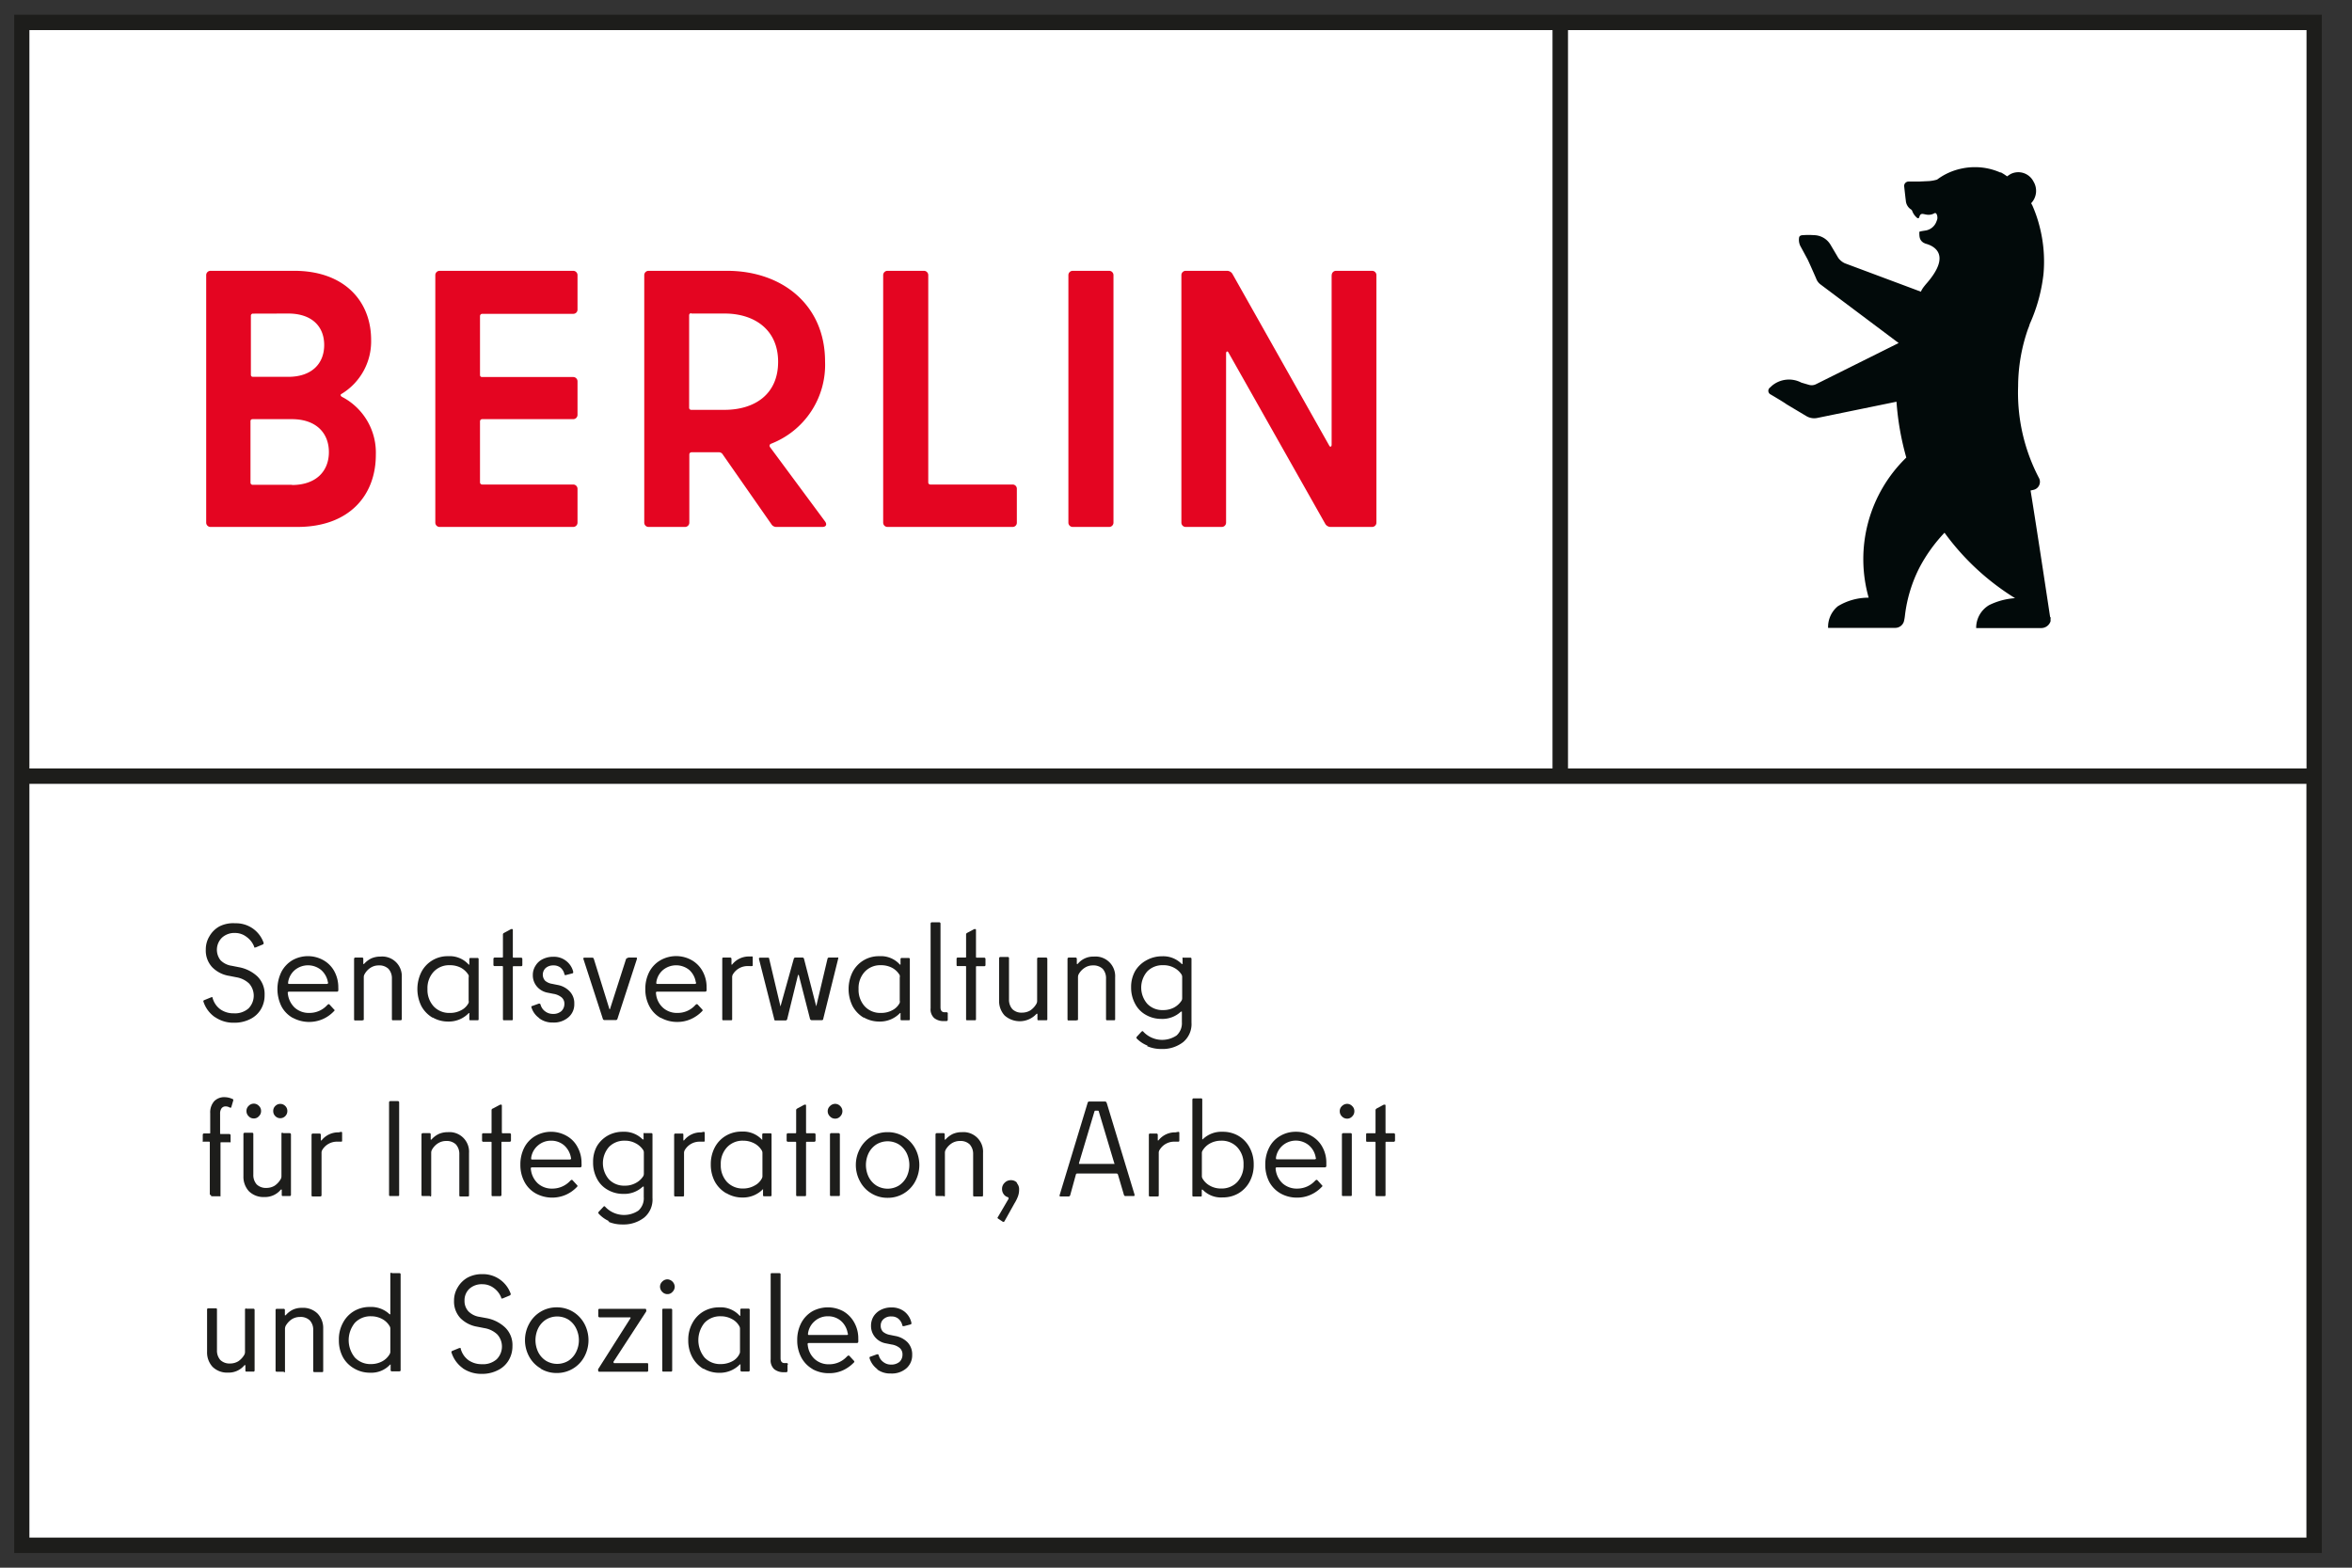 <svg id="berlin_SIAS" data-name="berlin SIAS" xmlns="http://www.w3.org/2000/svg" xmlns:xlink="http://www.w3.org/1999/xlink" viewBox="0 0 240 160"><rect x="0" y="0" width="240" height="160" fill="#333333" stroke="none"/><defs><style>.cls-1{fill:none;}.cls-2{clip-path:url(#clip-path);}.cls-3{fill:#fff;}.cls-4{fill:#1d1d1b;}.cls-5{fill:#e40521;}.cls-6{fill:#020a0a;}</style><clipPath id="clip-path"><rect class="cls-1" x="1.45" y="1.5" width="235.47" height="157"/></clipPath></defs><g class="cls-2"><polygon class="cls-3" points="236.52 158.11 1.81 158.11 1.81 1.89 236.52 1.89 236.52 158.11 236.52 158.11"/><path class="cls-4" d="M235.35,78.43H160V3.07h75.36V78.43Zm0,78.5H3V80H235.35v76.93ZM3,3.07H158.42V78.43H3V3.07ZM1.42,1.5v157h235.5V1.5Z"/></g><path class="cls-5" d="M34.87,40.19a6.26,6.26,0,0,0,3-5.49c0-4-2.77-7.06-7.85-7.06H21.49a.44.44,0,0,0-.45.45V53.33a.44.44,0,0,0,.45.45h8.86c5.23,0,8-3.17,8-7.36a6.41,6.41,0,0,0-3.48-5.93c-.15-.12-.15-.23,0-.3M29.41,32c2.36,0,3.67,1.27,3.67,3.21s-1.31,3.25-3.67,3.25H25.83c-.15,0-.23-.07-.23-.22v-6a.21.21,0,0,1,.23-.23Zm.38,17.48h-4a.22.22,0,0,1-.23-.22V43c0-.15.08-.22.23-.22h4c2.43,0,3.77,1.38,3.77,3.36s-1.34,3.36-3.77,3.36M58.93,31.52V28.09a.44.44,0,0,0-.45-.45H44.87a.44.44,0,0,0-.45.45V53.33a.44.44,0,0,0,.45.45H58.48a.44.44,0,0,0,.45-.45V49.9a.44.44,0,0,0-.45-.45H49.21a.22.22,0,0,1-.23-.22V43a.22.22,0,0,1,.23-.22h9.27a.44.44,0,0,0,.45-.45v-3.4a.44.44,0,0,0-.45-.45H49.21c-.15,0-.23-.07-.23-.22v-6a.23.23,0,0,1,.23-.23h9.27a.43.43,0,0,0,.45-.45M79.21,53.78h4.71c.38,0,.49-.26.27-.56l-5.61-7.58a.22.22,0,0,1,.07-.34,8.64,8.64,0,0,0,5.54-8.4c0-5.82-4.42-9.26-10-9.26h-8a.44.44,0,0,0-.45.45V53.33a.44.44,0,0,0,.45.45h3.7a.44.44,0,0,0,.45-.45V46.39a.22.22,0,0,1,.22-.23h2.84a.46.46,0,0,1,.3.15l5,7.17a.59.59,0,0,0,.52.3M70.54,32h3.4c3,0,5.46,1.61,5.46,4.93S77,41.83,73.91,41.83H70.54a.21.21,0,0,1-.22-.22V32.2c0-.15.07-.23.22-.23M94.72,49.23V28.09a.44.44,0,0,0-.45-.45h-3.7a.44.44,0,0,0-.45.45V53.33a.44.44,0,0,0,.45.45h12.74a.43.43,0,0,0,.45-.45V49.9a.43.43,0,0,0-.45-.45H94.94a.21.21,0,0,1-.22-.22m14.75,4.55h3.7a.44.44,0,0,0,.45-.45V28.09a.44.44,0,0,0-.45-.45h-3.7a.44.44,0,0,0-.45.45V53.33a.44.44,0,0,0,.45.45m26.41-25.69V45.38c0,.22-.15.3-.26.07l-9.87-17.51a.65.65,0,0,0-.56-.3H121a.44.44,0,0,0-.45.45V53.33a.44.44,0,0,0,.45.45h3.66a.44.44,0,0,0,.45-.45V36.08c0-.22.15-.3.26-.07l9.87,17.47a.64.64,0,0,0,.56.3H140a.44.44,0,0,0,.45-.45V28.09a.44.44,0,0,0-.45-.45h-3.66a.44.44,0,0,0-.45.45"/><path class="cls-6" d="M209.2,63s-1.37-9.1-2-12.94l.28-.06a.84.84,0,0,0,.56-1.25,18.74,18.74,0,0,1-2.11-9.32,17.87,17.87,0,0,1,1-5.83l.12-.31.07-.23a17,17,0,0,0,1.4-5.1,14.28,14.28,0,0,0-.36-4.69,13.59,13.59,0,0,0-.78-2.31l-.12-.22a1.83,1.83,0,0,0,.24-2.21,1.74,1.74,0,0,0-2.33-.77,3.75,3.75,0,0,0-.36.24l-.23-.16s-.21-.14-.4-.24l-.08,0a6.35,6.35,0,0,0-2.59-.54,6.45,6.45,0,0,0-1.33.14,6.33,6.33,0,0,0-2.52,1.13,4,4,0,0,1-.8.15l-1.05.05c-.49,0-1.06,0-1.06,0a.45.45,0,0,0-.45.45s.16,1.47.17,1.47a1.17,1.17,0,0,0,.49.9l0,0a.36.36,0,0,1,.16.17,1.63,1.63,0,0,0,.51.72.13.13,0,0,0,.21-.06c.2-.78.67.07,1.56-.42.24-.12.36.44.26.68l-.08.21a1.42,1.42,0,0,1-1.12.88c-.39.06-.62.1-.61.15,0,.45,0,.83.44,1.1l.2.09c.7.18,2.73,1,.15,4,0,0-.25.28-.44.55-.05.08-.1.16-.14.24l-.05.11-7.76-2.9a1.7,1.7,0,0,1-.67-.55L186.8,25a2,2,0,0,0-1.71-1A7.27,7.27,0,0,0,184,24c-.23,0-.36.07-.41.2a1.42,1.42,0,0,0,.17,1l.66,1.22c.06.08.9,2,.9,2a1.31,1.31,0,0,0,.42.59s8,6,8,6l-8.39,4.18a1,1,0,0,1-.79.08l-.75-.22a2.71,2.71,0,0,0-3,.32l-.24.22a.41.41,0,0,0,.11.67s1.33.78,1.62,1l2.06,1.23a1.56,1.56,0,0,0,1.06.17L193.52,41a28,28,0,0,0,1,5.7A14.44,14.44,0,0,0,190.68,61a6,6,0,0,0-3.14.87,2.74,2.74,0,0,0-1,2.21l6.36,0h.53a.92.92,0,0,0,.85-.67,5,5,0,0,0,.11-.66,14.5,14.5,0,0,1,1.5-4.87,16,16,0,0,1,2.53-3.51,25.43,25.43,0,0,0,7.2,6.68,7,7,0,0,0-2.65.71,2.69,2.69,0,0,0-1.32,2.34h6.59a1,1,0,0,0,1-.69.5.5,0,0,0,0-.13s0-.06,0-.09a.74.74,0,0,0,0-.21Z"/><path class="cls-4" d="M21.93,103.81a3.08,3.08,0,0,1-1.18-1.61l0,0a.13.13,0,0,1,.1-.13l.71-.29h.07a.09.09,0,0,1,.06,0,.15.15,0,0,1,0,.06,2.12,2.12,0,0,0,.79,1.17,2.31,2.31,0,0,0,1.37.41,2.09,2.09,0,0,0,1.51-.5,1.86,1.86,0,0,0,.06-2.54,2.49,2.49,0,0,0-1.31-.64l-.71-.14a3.09,3.09,0,0,1-1.75-.89A2.49,2.49,0,0,1,21,96.91a2.54,2.54,0,0,1,.37-1.35,2.67,2.67,0,0,1,1-1A3.09,3.09,0,0,1,24,94.23a3,3,0,0,1,1.79.53,3,3,0,0,1,1.11,1.46.08.08,0,0,1,0,.06s0,.09-.1.12l-.72.3-.07,0a.09.09,0,0,1-.07,0,.16.16,0,0,1,0-.07,2.21,2.21,0,0,0-.77-1A1.91,1.91,0,0,0,24,95.22a1.87,1.87,0,0,0-1.34.47A1.73,1.73,0,0,0,22.5,98a2,2,0,0,0,1.15.57l.71.14a3.76,3.76,0,0,1,1.9.94,2.52,2.52,0,0,1,.74,1.91,2.76,2.76,0,0,1-.38,1.45,2.59,2.59,0,0,1-1.09,1,3.54,3.54,0,0,1-1.67.37,3.28,3.28,0,0,1-1.93-.58Z"/><path class="cls-4" d="M33.46,100.25A2.12,2.12,0,0,0,32.77,99a2.11,2.11,0,0,0-2.68,0,2,2,0,0,0-.69,1.26v.07c0,.06,0,.09.13.09h3.81c.11,0,.16-.06.13-.17Zm-3.58,3.64a2.93,2.93,0,0,1-1.16-1.18,4,4,0,0,1,0-3.53A3,3,0,0,1,29.84,98,3.22,3.22,0,0,1,33,98a2.86,2.86,0,0,1,1.12,1.14,3.4,3.4,0,0,1,.4,1.64,2.45,2.45,0,0,1,0,.32.12.12,0,0,1-.13.11H29.5c-.11,0-.16.06-.13.18a2.3,2.3,0,0,0,.7,1.45,2.14,2.14,0,0,0,1.5.54,2.43,2.43,0,0,0,1.82-.8c.1-.1.18-.12.23-.06l.46.5a.1.1,0,0,1,0,.18,3.5,3.5,0,0,1-1.14.81,3.5,3.5,0,0,1-3.06-.13Z"/><path class="cls-4" d="M37,104.15h-.73c-.09,0-.14,0-.14-.13V97.87a.13.13,0,0,1,.14-.14h.66a.12.12,0,0,1,.14.14v.45s0,.07,0,.07,0,0,.07,0a2.34,2.34,0,0,1,.74-.57,2.25,2.25,0,0,1,.94-.19A2,2,0,0,1,41,99.71V104c0,.09-.05.13-.14.13h-.74c-.09,0-.13,0-.13-.13V99.88a1.44,1.44,0,0,0-.35-1,1.35,1.35,0,0,0-1-.35,1.52,1.52,0,0,0-.83.24,1.79,1.79,0,0,0-.62.68.57.57,0,0,0-.07.29V104c0,.09,0,.13-.14.13Z"/><path class="cls-4" d="M47.07,103.1a1.7,1.7,0,0,0,.75-.75.6.6,0,0,0,0-.24V99.78a.66.66,0,0,0,0-.25,2.06,2.06,0,0,0-.77-.75,2.4,2.4,0,0,0-1.14-.27,2.16,2.16,0,0,0-1.66.67,2.45,2.45,0,0,0-.63,1.76,2.49,2.49,0,0,0,.63,1.77,2.16,2.16,0,0,0,1.66.67,2.34,2.34,0,0,0,1.16-.28Zm-2.92.77A3.08,3.08,0,0,1,43,102.69a3.92,3.92,0,0,1,0-3.49,3,3,0,0,1,2.74-1.61,2.6,2.6,0,0,1,2.09.86,0,0,0,0,0,.06,0,0,0,0,0,0,0,0v-.54a.12.12,0,0,1,.14-.14h.67a.12.12,0,0,1,.14.14V104c0,.09,0,.13-.14.13h-.67c-.1,0-.14,0-.14-.13v-.54a.06.06,0,0,0,0-.06.07.07,0,0,0-.06,0,2.81,2.81,0,0,1-2.09.86,3.11,3.11,0,0,1-1.6-.42Z"/><path class="cls-4" d="M51.42,95.22l.74-.4h.07c.07,0,.1,0,.1.11v2.74s0,.07.07.07h.76a.13.13,0,0,1,.14.14v.59a.12.12,0,0,1-.14.14H52.4s-.07,0-.07.07V104c0,.09,0,.13-.14.13h-.73c-.1,0-.14,0-.14-.13V98.67s0-.07-.07-.07h-.76a.12.12,0,0,1-.14-.14v-.59a.13.13,0,0,1,.14-.14h.76s.07,0,.07-.07V95.39a.17.17,0,0,1,.1-.17Z"/><path class="cls-4" d="M55,103.89a2.06,2.06,0,0,1-.78-1.11l0,0c0-.06,0-.09.1-.11l.66-.24h.06s.09,0,.12.11a1.23,1.23,0,0,0,.48.69,1.28,1.28,0,0,0,.76.25,1.24,1.24,0,0,0,.88-.28,1,1,0,0,0,.31-.73.83.83,0,0,0-.3-.69,1.77,1.77,0,0,0-.83-.35l-.55-.11a1.88,1.88,0,0,1-1.12-.63,1.76,1.76,0,0,1-.42-1.18,1.72,1.72,0,0,1,.27-.94,1.74,1.74,0,0,1,.74-.68,2.34,2.34,0,0,1,1.07-.24,2,2,0,0,1,1.29.4,2,2,0,0,1,.75,1.12v.06c0,.06,0,.1-.11.12l-.65.17H57.7c-.05,0-.09,0-.11-.11a1.23,1.23,0,0,0-.39-.65,1.14,1.14,0,0,0-.73-.23,1.17,1.17,0,0,0-.78.26.93.93,0,0,0-.07,1.3,1.42,1.42,0,0,0,.71.32l.54.11a2.25,2.25,0,0,1,1.25.65,1.74,1.74,0,0,1,.48,1.29,1.72,1.72,0,0,1-.59,1.36,2.25,2.25,0,0,1-1.59.54,2.22,2.22,0,0,1-1.38-.42Z"/><path class="cls-4" d="M64.1,97.73h.77c.11,0,.14,0,.12.15L63,104a.17.17,0,0,1-.18.11H61.7a.17.17,0,0,1-.18-.11l-2-6.16,0,0c0-.07.05-.1.13-.1h.78a.16.16,0,0,1,.16.11L62.19,103s0,0,.05,0a.05.05,0,0,0,0,0l1.64-5.11a.18.18,0,0,1,.17-.11Z"/><path class="cls-4" d="M71,100.25A2.11,2.11,0,0,0,70.34,99a2.12,2.12,0,0,0-2.69,0,2,2,0,0,0-.68,1.26l0,.07c0,.06,0,.09.14.09H70.9c.11,0,.15-.06.12-.17Zm-3.58,3.64a2.9,2.9,0,0,1-1.15-1.18,3.62,3.62,0,0,1-.42-1.77,3.72,3.72,0,0,1,.41-1.76A2.94,2.94,0,0,1,67.4,98a3.24,3.24,0,0,1,3.19,0,2.9,2.9,0,0,1,1.11,1.14,3.29,3.29,0,0,1,.4,1.64,2.82,2.82,0,0,1,0,.32.14.14,0,0,1-.14.11H67.06q-.16,0-.12.18a2.2,2.2,0,0,0,.7,1.45,2.12,2.12,0,0,0,1.5.54,2.41,2.41,0,0,0,1.81-.8q.15-.15.24-.06l.46.5a.11.11,0,0,1,0,.18,3.65,3.65,0,0,1-1.15.81,3.32,3.32,0,0,1-1.36.29,3.4,3.4,0,0,1-1.7-.42Z"/><path class="cls-4" d="M76.69,97.61c.08,0,.12,0,.12.13v.74c0,.08,0,.12-.1.12a.71.71,0,0,1-.2,0l-.18,0a1.74,1.74,0,0,0-1.53.82.59.59,0,0,0-.09.34V104c0,.09,0,.13-.14.13h-.74c-.09,0-.13,0-.13-.13V97.87c0-.09,0-.14.13-.14h.67a.13.13,0,0,1,.14.14v.5s0,.06,0,.07a.06.06,0,0,0,.07,0,2.17,2.17,0,0,1,1.75-.82l.21,0Z"/><path class="cls-4" d="M84.68,97.73h.74a.14.14,0,0,1,.11,0,.14.14,0,0,1,0,.11L84,104c0,.08-.06.12-.16.12h-1a.18.18,0,0,1-.19-.15l-1.13-4.42a.05.05,0,0,0-.1,0L80.33,104a.18.18,0,0,1-.18.15h-1A.13.13,0,0,1,79,104l-1.56-6.15v0c0-.07.05-.11.14-.11h.75c.1,0,.15,0,.16.12l1.15,4.86s0,.06,0,.06,0,0,0-.06L81,97.85a.16.16,0,0,1,.15-.12h.74a.16.16,0,0,1,.15.12l1.25,4.86s0,.06,0,.06,0,0,0-.06l1.15-4.86a.15.15,0,0,1,.17-.12Z"/><path class="cls-4" d="M91.06,103.1a1.7,1.7,0,0,0,.75-.75.6.6,0,0,0,0-.24V99.78a.66.66,0,0,0,0-.25,2,2,0,0,0-.77-.75,2.4,2.4,0,0,0-1.14-.27,2.16,2.16,0,0,0-1.66.67,2.45,2.45,0,0,0-.63,1.76,2.49,2.49,0,0,0,.63,1.77,2.16,2.16,0,0,0,1.66.67,2.34,2.34,0,0,0,1.16-.28Zm-2.92.77A3.08,3.08,0,0,1,87,102.69a3.92,3.92,0,0,1,0-3.49,3,3,0,0,1,2.74-1.61,2.59,2.59,0,0,1,2.09.86,0,0,0,0,0,.06,0,0,0,0,0,0,0,0v-.54a.12.12,0,0,1,.14-.14h.67a.12.12,0,0,1,.14.14V104c0,.09,0,.13-.14.13h-.67c-.1,0-.14,0-.14-.13v-.54a.06.06,0,0,0,0-.06.07.07,0,0,0-.06,0,2.81,2.81,0,0,1-2.09.86,3.11,3.11,0,0,1-1.6-.42Z"/><path class="cls-4" d="M96.71,103.45v.62a.13.13,0,0,1-.14.14h-.25a1.49,1.49,0,0,1-1-.31,1.21,1.21,0,0,1-.36-1V94.27a.13.13,0,0,1,.14-.14h.73a.13.13,0,0,1,.14.14v8.54c0,.33.14.5.42.5h.19a.13.13,0,0,1,.14.14Z"/><path class="cls-4" d="M98.67,95.22l.75-.4h.07c.07,0,.1,0,.1.11v2.74s0,.07.07.07h.76a.13.13,0,0,1,.14.14v.59a.12.12,0,0,1-.14.14h-.76s-.07,0-.07.07V104c0,.09,0,.13-.14.13h-.73c-.1,0-.14,0-.14-.13V98.67a.06.06,0,0,0-.07-.07h-.76c-.1,0-.14,0-.14-.14v-.59a.12.12,0,0,1,.14-.14h.76a.06.06,0,0,0,.07-.07V95.39a.18.18,0,0,1,.09-.17Z"/><path class="cls-4" d="M106,97.73h.73a.13.13,0,0,1,.14.14V104c0,.09,0,.13-.14.13H106c-.1,0-.14,0-.14-.13v-.46s0-.06,0-.07,0,0-.09,0a2.32,2.32,0,0,1-3.26.17,2.17,2.17,0,0,1-.56-1.53v-4.3a.13.13,0,0,1,.14-.14h.73a.12.12,0,0,1,.14.14V102a1.43,1.43,0,0,0,.35,1,1.31,1.31,0,0,0,1,.35,1.6,1.6,0,0,0,.83-.23,2,2,0,0,0,.62-.68.59.59,0,0,0,.07-.29V97.87a.12.12,0,0,1,.14-.14Z"/><path class="cls-4" d="M109.81,104.15h-.74c-.09,0-.14,0-.14-.13V97.87a.13.13,0,0,1,.14-.14h.67a.13.13,0,0,1,.14.14v.45s0,.07,0,.07,0,0,.08,0a2.05,2.05,0,0,1,1.67-.76,2,2,0,0,1,2.16,2.12V104c0,.09,0,.13-.14.13H113c-.09,0-.14,0-.14-.13V99.88a1.43,1.43,0,0,0-.34-1,1.38,1.38,0,0,0-1-.35,1.49,1.49,0,0,0-.83.24,1.81,1.81,0,0,0-.63.68.68.68,0,0,0-.06.29V104c0,.09,0,.13-.14.13Z"/><path class="cls-4" d="M119.8,102.83a2.11,2.11,0,0,0,.77-.71.51.51,0,0,0,.06-.25V99.72a.49.49,0,0,0-.06-.25,2,2,0,0,0-.77-.7,2.23,2.23,0,0,0-1.12-.26,2.15,2.15,0,0,0-1.61.63,2.52,2.52,0,0,0,0,3.31,2.12,2.12,0,0,0,1.61.64,2.34,2.34,0,0,0,1.12-.26Zm-2.7,3.89A3.23,3.23,0,0,1,116,106a.14.14,0,0,1,0-.19l.47-.51s.07-.06.1-.06.06,0,.1.06a2.63,2.63,0,0,0,3.39.38,1.68,1.68,0,0,0,.54-1.36v-1s0-.06,0-.07-.06,0-.1,0a2.75,2.75,0,0,1-2,.74,3.12,3.12,0,0,1-1.57-.41,2.72,2.72,0,0,1-1.1-1.13,3.44,3.44,0,0,1-.41-1.69,3.29,3.29,0,0,1,.42-1.67A3,3,0,0,1,117,98a3.22,3.22,0,0,1,1.58-.4,2.63,2.63,0,0,1,2,.78s.07,0,.09,0a.1.1,0,0,0,0-.09v-.45a.13.13,0,0,1,0-.1.12.12,0,0,1,.09,0h.68a.12.12,0,0,1,.14.14v6.48a2.39,2.39,0,0,1-.85,2,3.43,3.43,0,0,1-2.22.7,3.56,3.56,0,0,1-1.46-.29Z"/><path class="cls-4" d="M21.41,121.94v-5.35s0-.07-.07-.07h-.55a.17.17,0,0,1-.1,0,.12.12,0,0,1,0-.09v-.61a.13.13,0,0,1,.14-.14h.55c.05,0,.07,0,.07-.07v-2a1.73,1.73,0,0,1,.39-1.2,1.41,1.41,0,0,1,1.11-.43,1.94,1.94,0,0,1,.76.18c.08,0,.11.1.09.16l-.19.65c0,.09-.09.1-.18.06a.84.84,0,0,0-.4-.11.51.51,0,0,0-.42.19.91.91,0,0,0-.15.56v2a.06.06,0,0,0,.07.07h.86a.13.13,0,0,1,.14.14v.61a.18.18,0,0,1,0,.09.17.17,0,0,1-.1,0h-.86a.06.06,0,0,0-.07.07v5.35a.16.16,0,0,1,0,.09.12.12,0,0,1-.09,0h-.75c-.09,0-.14,0-.14-.13Z"/><path class="cls-4" d="M28.1,113.92a.71.71,0,0,1-.22-.53.69.69,0,0,1,.22-.52.71.71,0,0,1,1,0,.69.69,0,0,1,.22.52.71.71,0,0,1-.22.53.71.71,0,0,1-1,0Zm-2.73,0a.71.71,0,0,1-.22-.53.69.69,0,0,1,.22-.52.72.72,0,0,1,.53-.23.7.7,0,0,1,.52.23.69.69,0,0,1,.22.52.71.71,0,0,1-.22.53.66.66,0,0,1-.52.23.68.68,0,0,1-.53-.23Zm3.45,1.73h.73a.13.13,0,0,1,.14.14v6.15c0,.09-.05.13-.14.13h-.66c-.09,0-.14,0-.14-.13v-.46s0-.06,0-.07-.05,0-.09,0a2.08,2.08,0,0,1-1.67.76,2.12,2.12,0,0,1-1.59-.59,2.17,2.17,0,0,1-.56-1.53v-4.3a.13.13,0,0,1,.14-.14h.73a.12.12,0,0,1,.14.14v4.14a1.43,1.43,0,0,0,.35,1,1.35,1.35,0,0,0,1,.35,1.6,1.6,0,0,0,.83-.23,2,2,0,0,0,.62-.68.59.59,0,0,0,.07-.29v-4.32a.13.13,0,0,1,.14-.14Z"/><path class="cls-4" d="M34.79,115.52c.08,0,.12,0,.12.14v.74c0,.08,0,.12-.1.12l-.2,0-.18,0a1.74,1.74,0,0,0-1.53.82.59.59,0,0,0-.09.34v4.3c0,.09-.05.13-.14.13h-.74c-.09,0-.14,0-.14-.13v-6.15a.13.13,0,0,1,.14-.14h.67a.13.13,0,0,1,.14.14v.5s0,.06,0,.06a.07.07,0,0,0,.07,0,2.17,2.17,0,0,1,1.75-.82Z"/><path class="cls-4" d="M40.73,112.52v9.42c0,.09,0,.13-.14.13h-.75c-.09,0-.14,0-.14-.13v-9.42a.13.13,0,0,1,.14-.14h.75a.13.13,0,0,1,.14.14Z"/><path class="cls-4" d="M43.88,122.07h-.73c-.09,0-.14,0-.14-.13v-6.15a.13.13,0,0,1,.14-.14h.66a.12.12,0,0,1,.14.14v.45s0,.06,0,.07,0,0,.07,0a2.34,2.34,0,0,1,.74-.57,2.25,2.25,0,0,1,.94-.19,2,2,0,0,1,2.16,2.12v4.31c0,.09,0,.13-.14.13H47c-.09,0-.13,0-.13-.13V117.8a1.44,1.44,0,0,0-.35-1,1.35,1.35,0,0,0-1-.35,1.52,1.52,0,0,0-.83.24,1.83,1.83,0,0,0-.62.67.63.63,0,0,0-.07.3v4.32c0,.09,0,.13-.14.13Z"/><path class="cls-4" d="M50.29,113.14l.75-.4h.07c.07,0,.1,0,.1.11v2.74s0,.07.07.07H52a.13.13,0,0,1,.14.14v.59a.13.13,0,0,1-.14.14h-.76c-.05,0-.07,0-.07.07v5.35c0,.09-.05.13-.14.13h-.73c-.1,0-.14,0-.14-.13v-5.35a.06.06,0,0,0-.07-.07h-.76a.12.12,0,0,1-.14-.14v-.59a.12.12,0,0,1,.14-.14h.76a.06.06,0,0,0,.07-.07v-2.27a.18.18,0,0,1,.09-.17Z"/><path class="cls-4" d="M58.26,118.17a2.18,2.18,0,0,0-.69-1.27,2,2,0,0,0-1.34-.48,2,2,0,0,0-1.35.5,2,2,0,0,0-.68,1.26v.07c0,.06,0,.09.13.09h3.81c.11,0,.15-.06.13-.17Zm-3.58,3.64a2.93,2.93,0,0,1-1.16-1.18,3.65,3.65,0,0,1-.42-1.77,3.72,3.72,0,0,1,.41-1.76,2.9,2.9,0,0,1,1.13-1.17,3.22,3.22,0,0,1,3.18,0,2.77,2.77,0,0,1,1.11,1.14,3.3,3.3,0,0,1,.41,1.64,2.45,2.45,0,0,1,0,.32.13.13,0,0,1-.14.11H54.3c-.11,0-.16.06-.13.18a2.3,2.3,0,0,0,.7,1.45,2.12,2.12,0,0,0,1.5.54,2.48,2.48,0,0,0,1.82-.8c.1-.1.18-.12.23-.06l.46.5a.11.11,0,0,1,0,.18,3.5,3.5,0,0,1-1.14.81,3.5,3.5,0,0,1-3.06-.13Z"/><path class="cls-4" d="M64.87,120.74a2,2,0,0,0,.77-.7.54.54,0,0,0,.06-.25v-2.15a.49.49,0,0,0-.06-.25,2,2,0,0,0-.77-.7,2.24,2.24,0,0,0-1.12-.27,2.16,2.16,0,0,0-1.61.64,2.52,2.52,0,0,0,0,3.31,2.12,2.12,0,0,0,1.61.64,2.24,2.24,0,0,0,1.12-.27Zm-2.7,3.9a3.23,3.23,0,0,1-1.08-.77.14.14,0,0,1,0-.19l.48-.51a.12.12,0,0,1,.09-.06s.06,0,.1.06a2.63,2.63,0,0,0,3.39.38,1.69,1.69,0,0,0,.54-1.37v-1s0-.06,0-.07-.06,0-.1,0a2.75,2.75,0,0,1-2,.74,3.12,3.12,0,0,1-1.57-.41,2.72,2.72,0,0,1-1.1-1.13,3.43,3.43,0,0,1-.4-1.69A3.26,3.26,0,0,1,60.9,117,3,3,0,0,1,62,115.91a3.12,3.12,0,0,1,1.58-.4,2.63,2.63,0,0,1,2,.78s.07,0,.09,0a.1.1,0,0,0,0-.09v-.45a.13.13,0,0,1,0-.1.12.12,0,0,1,.09,0h.68a.12.12,0,0,1,.14.14v6.48a2.39,2.39,0,0,1-.85,2,3.43,3.43,0,0,1-2.22.7,3.56,3.56,0,0,1-1.46-.29Z"/><path class="cls-4" d="M71.78,115.52c.09,0,.13,0,.13.14v.74c0,.08,0,.12-.1.12l-.2,0-.19,0a1.74,1.74,0,0,0-1.52.82.6.6,0,0,0-.1.34v4.3c0,.09,0,.13-.13.13h-.74c-.09,0-.14,0-.14-.13v-6.15a.13.13,0,0,1,.14-.14h.67c.09,0,.13,0,.13.14v.5s0,.06,0,.06,0,0,.07,0a2.16,2.16,0,0,1,1.75-.82Z"/><path class="cls-4" d="M77,121a1.7,1.7,0,0,0,.75-.75.49.49,0,0,0,.05-.25V117.7a.51.51,0,0,0-.05-.25,1.92,1.92,0,0,0-.77-.75,2.4,2.4,0,0,0-1.14-.28,2.16,2.16,0,0,0-1.66.68,2.45,2.45,0,0,0-.63,1.76,2.49,2.49,0,0,0,.63,1.77,2.19,2.19,0,0,0,1.66.67A2.34,2.34,0,0,0,77,121Zm-2.92.77a3.08,3.08,0,0,1-1.14-1.18,3.68,3.68,0,0,1-.41-1.75,3.64,3.64,0,0,1,.41-1.74,3,3,0,0,1,1.14-1.19,3.12,3.12,0,0,1,1.61-.42,2.61,2.61,0,0,1,2.09.86s0,0,0,0a.05.05,0,0,0,0,0v-.54a.12.12,0,0,1,.14-.14h.68c.09,0,.13,0,.13.14v6.15c0,.09,0,.13-.13.13H78c-.1,0-.14,0-.14-.13v-.54a.06.06,0,0,0,0-.06,0,0,0,0,0,0,0,2.83,2.83,0,0,1-2.09.86,3.12,3.12,0,0,1-1.61-.42Z"/><path class="cls-4" d="M81.34,113.14l.75-.4h.07c.06,0,.09,0,.09.11v2.74s0,.07.07.07h.76a.13.13,0,0,1,.14.14v.59a.13.13,0,0,1-.14.14h-.76s-.07,0-.07.07v5.35c0,.09,0,.13-.14.13h-.73c-.09,0-.14,0-.14-.13v-5.35s0-.07-.07-.07h-.76a.13.13,0,0,1-.14-.14v-.59a.13.13,0,0,1,.14-.14h.76s.07,0,.07-.07v-2.27a.17.17,0,0,1,.1-.17Z"/><path class="cls-4" d="M84.69,121.94v-6.15a.13.13,0,0,1,.14-.14h.73a.13.13,0,0,1,.14.14v6.15c0,.09,0,.13-.14.13h-.73c-.09,0-.14,0-.14-.13Zm0-8a.72.72,0,0,1-.23-.53.7.7,0,0,1,.23-.52.74.74,0,0,1,.54-.23.71.71,0,0,1,.51.23.73.73,0,0,1,.22.52.75.75,0,0,1-.22.53.67.67,0,0,1-.51.23.7.7,0,0,1-.54-.23Z"/><path class="cls-4" d="M91.72,121a2.32,2.32,0,0,0,.79-.88,2.8,2.8,0,0,0,0-2.44,2.32,2.32,0,0,0-.79-.88,2.21,2.21,0,0,0-2.29,0,2.24,2.24,0,0,0-.79.88,2.8,2.8,0,0,0,0,2.44,2.24,2.24,0,0,0,.79.88,2.21,2.21,0,0,0,2.29,0Zm-2.8.8a3.1,3.1,0,0,1-1.16-1.22,3.5,3.5,0,0,1,0-3.36A3.16,3.16,0,0,1,88.92,116a3.1,3.1,0,0,1,1.65-.45,3.13,3.13,0,0,1,1.66.45,3.24,3.24,0,0,1,1.16,1.22,3.57,3.57,0,0,1,0,3.36,3.17,3.17,0,0,1-1.16,1.22,3.13,3.13,0,0,1-1.66.45,3.1,3.1,0,0,1-1.65-.45Z"/><path class="cls-4" d="M96.33,122.07H95.6c-.09,0-.14,0-.14-.13v-6.15a.13.13,0,0,1,.14-.14h.66a.12.12,0,0,1,.14.14v.45s0,.06,0,.07,0,0,.07,0a2.45,2.45,0,0,1,.74-.57,2.25,2.25,0,0,1,.94-.19,2,2,0,0,1,2.16,2.12v4.31c0,.09,0,.13-.14.13h-.73c-.1,0-.14,0-.14-.13V117.8a1.44,1.44,0,0,0-.35-1,1.34,1.34,0,0,0-1-.35,1.53,1.53,0,0,0-.84.24,1.92,1.92,0,0,0-.62.67.63.63,0,0,0-.07.3v4.32c0,.09,0,.13-.14.13Z"/><path class="cls-4" d="M103.73,120.72a.92.92,0,0,1,.26.7,1.92,1.92,0,0,1-.12.69,4,4,0,0,1-.36.72l-1,1.79a.13.13,0,0,1-.2.06l-.47-.31a.11.11,0,0,1,0-.18l1.07-1.83a.13.13,0,0,0,0-.09s0-.06-.08-.09a.75.75,0,0,1-.42-.31.88.88,0,0,1-.16-.53.85.85,0,0,1,.26-.62.87.87,0,0,1,.64-.27.84.84,0,0,1,.64.27Z"/><path class="cls-4" d="M110.21,118.79h3.49s.07,0,0-.08l-1.58-5.28s0-.07-.08-.07h-.28s-.06,0-.08.07l-1.58,5.28c0,.05,0,.08.06.08Zm2.71-6.26,2.85,9.39,0,.06c0,.06,0,.09-.13.09h-.77a.16.16,0,0,1-.18-.11l-.61-2.07a.16.16,0,0,0-.15-.12h-4a.14.14,0,0,0-.15.12L109.2,122a.17.17,0,0,1-.18.11h-.78c-.1,0-.14,0-.11-.15l2.85-9.39a.17.17,0,0,1,.18-.15h1.58a.17.17,0,0,1,.18.15Z"/><path class="cls-4" d="M120.22,115.52c.08,0,.12,0,.12.14v.74q0,.12-.09.12l-.2,0-.19,0a1.72,1.72,0,0,0-1.52.82.53.53,0,0,0-.1.34v4.3c0,.09,0,.13-.14.13h-.73c-.1,0-.14,0-.14-.13v-6.15a.12.12,0,0,1,.14-.14H118a.13.13,0,0,1,.14.14v.5s0,.06,0,.06,0,0,.07,0a2.14,2.14,0,0,1,1.74-.82Z"/><path class="cls-4" d="M126.26,120.63a2.49,2.49,0,0,0,.63-1.77,2.45,2.45,0,0,0-.63-1.76,2.16,2.16,0,0,0-1.65-.68,2.35,2.35,0,0,0-1.14.28,2,2,0,0,0-.77.75.46.46,0,0,0-.06.22v2.38a.43.43,0,0,0,.06.22,1.92,1.92,0,0,0,.77.75,2.24,2.24,0,0,0,1.14.28,2.18,2.18,0,0,0,1.65-.67Zm-3.58-4.34a.14.14,0,0,0,.09-.05,2.73,2.73,0,0,1,2-.73,3.14,3.14,0,0,1,1.61.42,3,3,0,0,1,1.13,1.19,3.53,3.53,0,0,1,.42,1.74,3.57,3.57,0,0,1-.42,1.75,3.06,3.06,0,0,1-1.13,1.18,3.14,3.14,0,0,1-1.61.42,2.59,2.59,0,0,1-2.05-.79.21.21,0,0,0-.09,0s0,0,0,.08v.49c0,.09,0,.13-.14.13h-.68c-.09,0-.14,0-.14-.13v-9.75a.13.13,0,0,1,.14-.14h.73a.12.12,0,0,1,.14.14v4s0,.08,0,.09Z"/><path class="cls-4" d="M134.26,118.17a2.07,2.07,0,0,0-.69-1.27,2.08,2.08,0,0,0-2.68,0,2.05,2.05,0,0,0-.69,1.26v.07c0,.06,0,.09.14.09h3.81c.11,0,.15-.06.12-.17Zm-3.58,3.64a3,3,0,0,1-1.16-1.18,3.76,3.76,0,0,1-.41-1.77,3.72,3.72,0,0,1,.41-1.76,2.81,2.81,0,0,1,1.12-1.17,3.08,3.08,0,0,1,1.6-.42,3,3,0,0,1,1.58.42,2.86,2.86,0,0,1,1.12,1.14,3.29,3.29,0,0,1,.4,1.64c0,.14,0,.24,0,.32a.14.14,0,0,1-.14.11H130.3c-.11,0-.15.06-.13.18a2.3,2.3,0,0,0,.7,1.45,2.17,2.17,0,0,0,1.51.54,2.46,2.46,0,0,0,1.81-.8q.15-.15.24-.06l.45.5a.1.1,0,0,1,0,.18,3.5,3.5,0,0,1-1.14.81,3.32,3.32,0,0,1-1.36.29,3.37,3.37,0,0,1-1.7-.42Z"/><path class="cls-4" d="M136.93,121.94v-6.15a.13.13,0,0,1,.14-.14h.73a.12.12,0,0,1,.14.14v6.15c0,.09,0,.13-.14.13h-.73c-.09,0-.14,0-.14-.13Zm0-8a.71.71,0,0,1-.22-.53.69.69,0,0,1,.22-.52.76.76,0,0,1,.54-.23.71.71,0,0,1,.51.23.69.69,0,0,1,.22.52.71.71,0,0,1-.22.53.67.67,0,0,1-.51.23.72.72,0,0,1-.54-.23Z"/><path class="cls-4" d="M140.46,113.14l.75-.4h.07c.06,0,.1,0,.1.11v2.74s0,.07.06.07h.77a.13.13,0,0,1,.14.14v.59a.13.13,0,0,1-.14.14h-.77s-.06,0-.06.07v5.35c0,.09,0,.13-.14.13h-.74c-.09,0-.14,0-.14-.13v-5.35s0-.07-.06-.07h-.77c-.09,0-.13,0-.13-.14v-.59c0-.09,0-.14.13-.14h.77s.06,0,.06-.07v-2.27a.18.18,0,0,1,.1-.17Z"/><path class="cls-4" d="M25.11,133.57h.73a.12.12,0,0,1,.14.14v6.14a.12.12,0,0,1-.14.14h-.66c-.1,0-.14,0-.14-.14v-.45s0-.06,0-.07-.05,0-.09,0a2.08,2.08,0,0,1-1.67.76,2.12,2.12,0,0,1-1.59-.59,2.17,2.17,0,0,1-.56-1.53v-4.3a.12.12,0,0,1,.14-.14H22c.1,0,.14,0,.14.14v4.14a1.43,1.43,0,0,0,.35,1,1.35,1.35,0,0,0,1,.35,1.6,1.6,0,0,0,.83-.23,2,2,0,0,0,.62-.68A.59.59,0,0,0,25,138v-4.32a.12.12,0,0,1,.14-.14Z"/><path class="cls-4" d="M29,140h-.74a.12.12,0,0,1-.14-.14v-6.14a.12.12,0,0,1,.14-.14h.67a.12.12,0,0,1,.14.14v.45s0,.06,0,.07.05,0,.08,0a2.3,2.3,0,0,1,.73-.57,2.13,2.13,0,0,1,.94-.19,2.1,2.1,0,0,1,1.59.59,2.13,2.13,0,0,1,.57,1.53v4.3c0,.1,0,.14-.14.14H32.1a.12.12,0,0,1-.14-.14v-4.14a1.38,1.38,0,0,0-.35-1,1.34,1.34,0,0,0-1-.35,1.57,1.57,0,0,0-.83.23,2,2,0,0,0-.63.68.77.77,0,0,0-.07.29v4.32c0,.1,0,.14-.13.14Z"/><path class="cls-4" d="M39,138.94a1.92,1.92,0,0,0,.77-.75.46.46,0,0,0,.06-.22v-2.38a.46.46,0,0,0-.06-.22,1.92,1.92,0,0,0-.77-.75,2.4,2.4,0,0,0-1.14-.28,2.18,2.18,0,0,0-1.65.67,2.8,2.8,0,0,0,0,3.54,2.18,2.18,0,0,0,1.65.67,2.4,2.4,0,0,0,1.14-.28Zm1-9h.74a.12.12,0,0,1,.14.14v9.74a.12.12,0,0,1-.14.14H40a.12.12,0,0,1-.14-.14v-.48c0-.05,0-.07,0-.08a.14.14,0,0,0-.09.05,2.6,2.6,0,0,1-2,.79,3.14,3.14,0,0,1-1.61-.42A3,3,0,0,1,35,138.53a3.57,3.57,0,0,1-.42-1.75A3.5,3.5,0,0,1,35,135a3,3,0,0,1,1.13-1.19,3.14,3.14,0,0,1,1.61-.42,2.74,2.74,0,0,1,2,.73s.07.05.09,0,0,0,0-.08v-4c0-.1,0-.14.13-.14Z"/><path class="cls-4" d="M47.24,139.65A3.12,3.12,0,0,1,46.06,138l0,0a.15.15,0,0,1,.1-.13l.71-.29h.07l.07,0a.43.43,0,0,1,0,.07,2.12,2.12,0,0,0,.79,1.17,2.34,2.34,0,0,0,1.37.41,2.09,2.09,0,0,0,1.51-.5,1.84,1.84,0,0,0,.06-2.54,2.49,2.49,0,0,0-1.31-.64l-.71-.14a3.15,3.15,0,0,1-1.75-.89,2.49,2.49,0,0,1-.64-1.77,2.54,2.54,0,0,1,.37-1.35,2.7,2.7,0,0,1,1-1,3.09,3.09,0,0,1,1.51-.36,3,3,0,0,1,2.9,2,.08.08,0,0,1,0,.05.15.15,0,0,1-.1.13l-.72.3-.07,0a.09.09,0,0,1-.07,0,.16.16,0,0,1,0-.07,2.16,2.16,0,0,0-.77-1,1.91,1.91,0,0,0-1.15-.38,1.87,1.87,0,0,0-1.34.47,1.61,1.61,0,0,0-.49,1.21,1.56,1.56,0,0,0,.39,1.08,2,2,0,0,0,1.14.57l.71.13a3.77,3.77,0,0,1,1.9.95,2.49,2.49,0,0,1,.75,1.91,2.76,2.76,0,0,1-.39,1.45,2.57,2.57,0,0,1-1.09,1,3.52,3.52,0,0,1-1.67.38,3.36,3.36,0,0,1-1.93-.58Z"/><path class="cls-4" d="M58,138.88a2.22,2.22,0,0,0,.78-.88,2.71,2.71,0,0,0,0-2.44,2.22,2.22,0,0,0-.78-.88,2.21,2.21,0,0,0-2.29,0,2.24,2.24,0,0,0-.79.88,2.8,2.8,0,0,0,0,2.44,2.24,2.24,0,0,0,.79.88,2.21,2.21,0,0,0,2.29,0Zm-2.8.8A3.1,3.1,0,0,1,54,138.46a3.5,3.5,0,0,1,0-3.36,3.16,3.16,0,0,1,1.16-1.22,3.1,3.1,0,0,1,1.65-.45,3.16,3.16,0,0,1,1.66.45,3.24,3.24,0,0,1,1.16,1.22,3.57,3.57,0,0,1,0,3.36,3.16,3.16,0,0,1-2.82,1.67,3.1,3.1,0,0,1-1.65-.45Z"/><path class="cls-4" d="M62.65,139.12H66c.09,0,.14,0,.14.15v.58A.12.12,0,0,1,66,140H61.21c-.12,0-.17,0-.17-.14a.18.18,0,0,1,0-.13l3.3-5.2c0-.05,0-.08,0-.08H61.19a.13.13,0,0,1-.14-.14v-.59a.12.12,0,0,1,.14-.14h4.6c.1,0,.15,0,.15.14a.22.22,0,0,1,0,.13L62.59,139c0,.05,0,.08.06.08Z"/><path class="cls-4" d="M67.58,139.85v-6.14c0-.1,0-.14.13-.14h.74a.12.12,0,0,1,.14.14v6.14a.12.12,0,0,1-.14.14h-.74c-.09,0-.13,0-.13-.14Zm0-8a.74.74,0,0,1-.23-.53.7.7,0,0,1,.23-.52.74.74,0,0,1,.53-.23.79.79,0,0,1,.74.75.74.74,0,0,1-.23.53.66.66,0,0,1-.51.23.7.7,0,0,1-.53-.23Z"/><path class="cls-4" d="M74.71,138.94a1.63,1.63,0,0,0,.74-.75.49.49,0,0,0,.06-.25v-2.32a.51.51,0,0,0-.06-.25,1.8,1.8,0,0,0-.77-.75,2.35,2.35,0,0,0-1.14-.28,2.18,2.18,0,0,0-1.65.67,2.8,2.8,0,0,0,0,3.54,2.18,2.18,0,0,0,1.65.67,2.5,2.5,0,0,0,1.17-.28Zm-2.93.77a3.06,3.06,0,0,1-1.13-1.18,3.57,3.57,0,0,1-.42-1.75,3.5,3.5,0,0,1,.42-1.74,3,3,0,0,1,1.13-1.19,3.14,3.14,0,0,1,1.61-.42,2.61,2.61,0,0,1,2.09.86,0,0,0,0,0,.06,0,.08.08,0,0,0,0-.05v-.54a.12.12,0,0,1,.14-.14h.68a.12.12,0,0,1,.14.14v6.14a.12.12,0,0,1-.14.14H75.7a.12.12,0,0,1-.14-.14v-.54a.08.08,0,0,0,0-.05,0,0,0,0,0-.06,0,2.85,2.85,0,0,1-2.09.86,3.14,3.14,0,0,1-1.61-.42Z"/><path class="cls-4" d="M80.36,139.29v.62a.13.13,0,0,1-.14.14H80a1.52,1.52,0,0,1-1-.31,1.22,1.22,0,0,1-.36-1v-8.66c0-.1,0-.14.13-.14h.74a.12.12,0,0,1,.14.14v8.54c0,.33.14.5.41.5h.2a.12.12,0,0,1,.14.14Z"/><path class="cls-4" d="M86.5,136.09a2.11,2.11,0,0,0-.68-1.27,2,2,0,0,0-1.34-.48,2,2,0,0,0-1.35.5,2,2,0,0,0-.68,1.26l0,.07c0,.06,0,.08.14.08h3.81c.11,0,.15-.05.12-.16Zm-3.58,3.64a3,3,0,0,1-1.15-1.18,3.67,3.67,0,0,1-.42-1.77,3.72,3.72,0,0,1,.41-1.76,3,3,0,0,1,1.12-1.18,3.31,3.31,0,0,1,3.19,0A3,3,0,0,1,87.18,135a3.29,3.29,0,0,1,.4,1.64,2.82,2.82,0,0,1,0,.32.14.14,0,0,1-.14.11H82.54q-.17,0-.12.18a2.25,2.25,0,0,0,.7,1.45,2.12,2.12,0,0,0,1.5.54,2.45,2.45,0,0,0,1.81-.8c.11-.1.18-.12.24-.06l.46.5a.11.11,0,0,1,0,.18,3.65,3.65,0,0,1-1.15.81,3.31,3.31,0,0,1-1.36.28,3.4,3.4,0,0,1-1.7-.41Z"/><path class="cls-4" d="M89.52,139.73a2.18,2.18,0,0,1-.79-1.11v-.05a.1.1,0,0,1,.1-.11l.66-.24h.06s.09,0,.12.11a1.22,1.22,0,0,0,.48.69,1.23,1.23,0,0,0,.75.25,1.3,1.3,0,0,0,.89-.28,1,1,0,0,0,.3-.73.85.85,0,0,0-.29-.69,1.71,1.71,0,0,0-.83-.35l-.55-.11a1.85,1.85,0,0,1-1.12-.63,1.77,1.77,0,0,1-.42-1.19,1.82,1.82,0,0,1,.26-.94,1.88,1.88,0,0,1,.75-.67,2.31,2.31,0,0,1,1.07-.24,2.1,2.1,0,0,1,1.29.39A2,2,0,0,1,93,135l0,.06c0,.05,0,.09-.11.12l-.65.17h-.06c-.05,0-.09,0-.11-.11a1.24,1.24,0,0,0-.4-.65,1.06,1.06,0,0,0-.72-.23,1.08,1.08,0,0,0-.78.26.84.84,0,0,0-.3.66.86.86,0,0,0,.23.64,1.51,1.51,0,0,0,.71.32l.54.11a2.34,2.34,0,0,1,1.25.64,1.78,1.78,0,0,1,.48,1.3,1.76,1.76,0,0,1-.59,1.36,2.26,2.26,0,0,1-1.6.53,2.21,2.21,0,0,1-1.37-.41Z"/></svg>